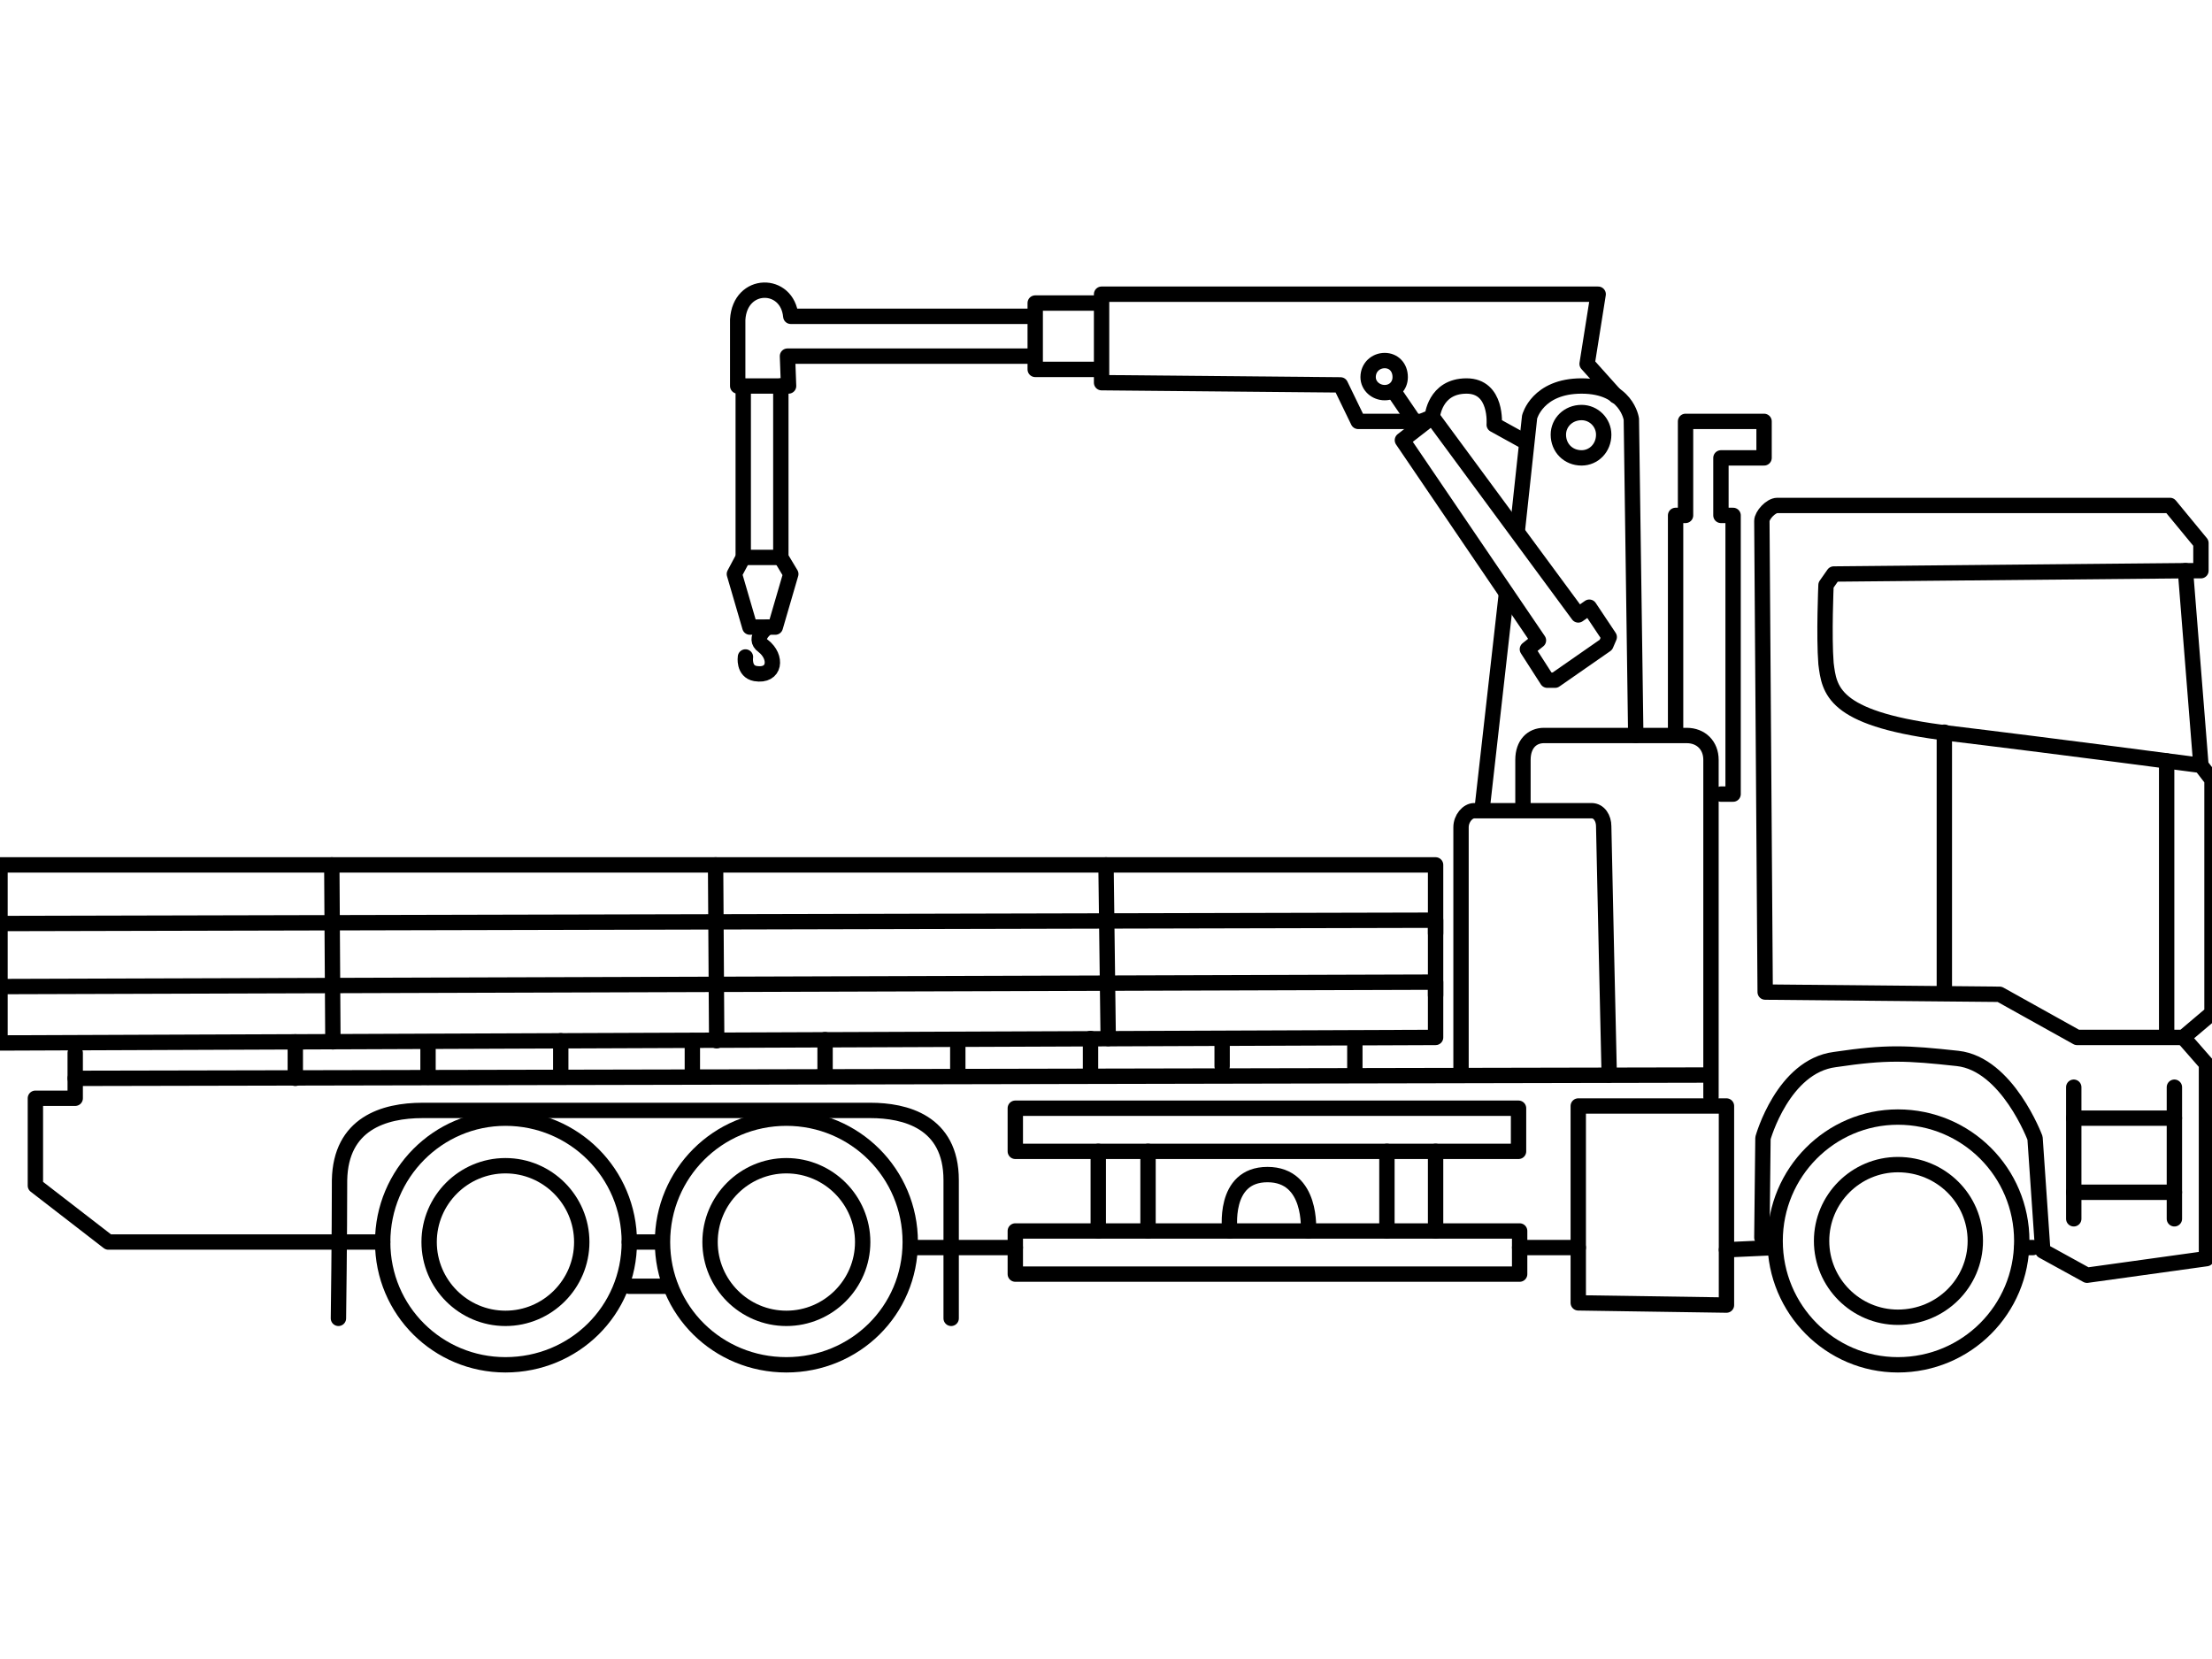 <?xml version="1.0" encoding="UTF-8"?>
<!DOCTYPE svg PUBLIC "-//W3C//DTD SVG 1.1//EN" "http://www.w3.org/Graphics/SVG/1.1/DTD/svg11.dtd">
<!-- Creator: CorelDRAW X7 -->
<svg xmlns="http://www.w3.org/2000/svg" xml:space="preserve" width="2in" height="1.5in" version="1.1" style="shape-rendering:geometricPrecision; text-rendering:geometricPrecision; image-rendering:optimizeQuality; fill-rule:evenodd; clip-rule:evenodd"
viewBox="0 0 2000 1500"
 xmlns:xlink="http://www.w3.org/1999/xlink">
 <defs>
  <style type="text/css">
   <![CDATA[
    .str0 {stroke:black;stroke-width:13.886;stroke-linecap:round;stroke-linejoin:round}
    .fil0 {fill:none;fill-rule:nonzero}
   ]]>
  </style>
 </defs>
 <g id="Layer_x0020_1">
  <line class="fil0 str0" x1="1959" y1="936" x2="1959" y2= "688" />
  <line class="fil0 str0" x1="1261" y1="355" x2="1276" y2= "377" />
  <path class="fil0 str0" d="M1461 358l-26 -29 10 -63 -449 0 0 80 216 2 16 33 57 0 10 -4c0,0 2,-28 31,-28 28,0 25,35 25,35l29 16"/>
  <polyline class="fil0 str0" points="992,274 936,274 936,334 992,334 "/>
  <path class="fil0 str0" d="M933 286l-218 0c-3,-32 -46,-32 -48,3l0 60 46 0 -1 -27 221 0"/>
  <polyline class="fil0 str0" points="706,349 706,504 715,519 701,567 678,567 664,519 672,504 672,349 "/>
  <line class="fil0 str0" x1="706" y1="504" x2="672" y2= "504" />
  <path class="fil0 str0" d="M694 567c0,0 -14,10 -4,17 13,10 11,28 -7,25 -11,-2 -9,-15 -9,-15"/>
  <path class="fil0 str0" d="M1962 457l28 34 0 25 -14 0 14 176 10 13 0 211 -26 22 -96 0 -70 -39 -212 -2c0,0 -3,-420 -3,-426 0,-5 8,-14 14,-14l355 0z"/>
  <path class="fil0 str0" d="M1593 1119l1 -90c0,0 18,-65 65,-71 47,-7 65,-6 111,-1 45,5 70,72 70,72l7 102 40 22 108 -15 0 -176 -21 -24"/>
  <path class="fil0 str0" d="M1976 516l-318 3 -7 10c0,0 -2,46 0,71 3,24 6,49 103,62 108,13 236,30 236,30"/>
  <line class="fil0 str0" x1="1758" y1="895" x2="1758" y2= "662" />
  <polygon class="fil0 str0" points="1298,938 0,943 0,782 1298,782 "/>
  <polyline class="fil0 str0" points="1556,718 1567,718 1567,466 1556,466 1556,414 1595,414 1595,381 1524,381 1524,466 1515,466 1515,663 "/>
  <path class="fil0 str0" d="M1377 731l0 -44c0,-14 8,-22 19,-22l129 0c13,0 22,9 22,22l0 305"/>
  <path class="fil0 str0" d="M1321 972l0 -224c0,-8 6,-15 12,-15l106 0c7,0 11,7 11,14 0,7 5,225 5,225"/>
  <path class="fil0 str0" d="M1605 1122c0,62 50,112 111,112 62,0 112,-50 112,-112 0,-62 -50,-112 -112,-112 -61,0 -111,50 -111,112z"/>
  <path class="fil0 str0" d="M1647 1122c0,38 31,69 69,69 39,0 70,-31 70,-69 0,-38 -31,-69 -70,-69 -38,0 -69,31 -69,69z"/>
  <path class="fil0 str0" d="M599 1123c0,62 50,111 112,111 62,0 112,-49 112,-111 0,-62 -50,-112 -112,-112 -62,0 -112,50 -112,112z"/>
  <path class="fil0 str0" d="M642 1123c0,38 31,69 69,69 38,0 69,-31 69,-69 0,-38 -31,-69 -69,-69 -38,0 -69,31 -69,69z"/>
  <path class="fil0 str0" d="M346 1123c0,62 50,111 111,111 62,0 112,-49 112,-111 0,-62 -50,-112 -112,-112 -61,0 -111,50 -111,112z"/>
  <path class="fil0 str0" d="M388 1123c0,38 31,69 69,69 38,0 69,-31 69,-69 0,-38 -31,-69 -69,-69 -38,0 -69,31 -69,69z"/>
  <line class="fil0 str0" x1="1374" y1="1128" x2="1427" y2= "1128" />
  <polygon class="fil0 str0" points="1561,1000 1427,1000 1427,1178 1561,1180 "/>
  <polygon class="fil0 str0" points="1373,1041 918,1041 918,1002 1373,1002 "/>
  <polygon class="fil0 str0" points="1374,1152 918,1152 918,1113 1374,1113 "/>
  <line class="fil0 str0" x1="1038" y1="1041" x2="1038" y2= "1113" />
  <line class="fil0 str0" x1="993" y1="1041" x2="993" y2= "1113" />
  <line class="fil0 str0" x1="1254" y1="1041" x2="1254" y2= "1113" />
  <line class="fil0 str0" x1="1298" y1="1041" x2="1298" y2= "1113" />
  <line class="fil0 str0" x1="918" y1="1128" x2="823" y2= "1128" />
  <path class="fil0 str0" d="M860 1192l0 -125c0,-53 -42,-63 -73,-63l-405 0c-35,0 -74,12 -75,63 0,51 -1,125 -1,125"/>
  <polyline class="fil0 str0" points="68,952 68,993 32,993 32,1072 98,1123 346,1123 "/>
  <line class="fil0 str0" x1="596" y1="1123" x2="569" y2= "1123" />
  <path class="fil0 str0" d="M1183 1113c0,0 4,-51 -37,-51 -41,0 -34,51 -34,51"/>
  <polygon class="fil0 str0" points="1391,579 1381,587 1399,615 1406,615 1452,583 1455,576 1437,549 1427,556 1295,377 1268,398 "/>
  <path class="fil0 str0" d="M1372 479l11 -102c0,0 7,-28 47,-28 41,0 45,30 45,30l4 286"/>
  <line class="fil0 str0" x1="1340" y1="732" x2="1362" y2= "537" />
  <path class="fil0 str0" d="M1409 393c0,12 9,21 21,21 11,0 20,-9 20,-21 0,-11 -9,-20 -20,-20 -12,0 -21,9 -21,20z"/>
  <path class="fil0 str0" d="M1237 341c0,8 7,14 15,14 8,0 14,-6 14,-14 0,-9 -6,-15 -14,-15 -8,0 -15,6 -15,15z"/>
  <line class="fil0 str0" x1="1542" y1="972" x2="68" y2= "975" />
  <line class="fil0 str0" x1="267" y1="942" x2="267" y2= "975" />
  <line class="fil0 str0" x1="387" y1="942" x2="387" y2= "974" />
  <line class="fil0 str0" x1="507" y1="941" x2="507" y2= "968" />
  <line class="fil0 str0" x1="626" y1="941" x2="626" y2= "968" />
  <line class="fil0 str0" x1="986" y1="939" x2="986" y2= "968" />
  <line class="fil0 str0" x1="1105" y1="940" x2="1105" y2= "964" />
  <line class="fil0 str0" x1="1225" y1="940" x2="1225" y2= "968" />
  <line class="fil0 str0" x1="866" y1="944" x2="866" y2= "971" />
  <line class="fil0 str0" x1="746" y1="940" x2="746" y2= "972" />
  <line class="fil0 str0" x1="1605" y1="1128" x2="1561" y2= "1130" />
  <line class="fil0 str0" x1="1838" y1="1128" x2="1828" y2= "1128" />
  <line class="fil0 str0" x1="1966" y1="1011" x2="1875" y2= "1011" />
  <line class="fil0 str0" x1="1966" y1="1078" x2="1875" y2= "1078" />
  <line class="fil0 str0" x1="1875" y1="1102" x2="1875" y2= "983" />
  <line class="fil0 str0" x1="1966" y1="1102" x2="1966" y2= "983" />
  <polyline class="fil0 str0" points="1298,900 1298,888 5,892 "/>
  <polyline class="fil0 str0" points="1298,844 1298,832 5,835 "/>
  <line class="fil0 str0" x1="301" y1="942" x2="300" y2= "782" />
  <line class="fil0 str0" x1="648" y1="941" x2="647" y2= "782" />
  <line class="fil0 str0" x1="1002" y1="939" x2="1000" y2= "782" />
  <line class="fil0 str0" x1="606" y1="1163" x2="569" y2= "1163" />
 </g>
</svg>
